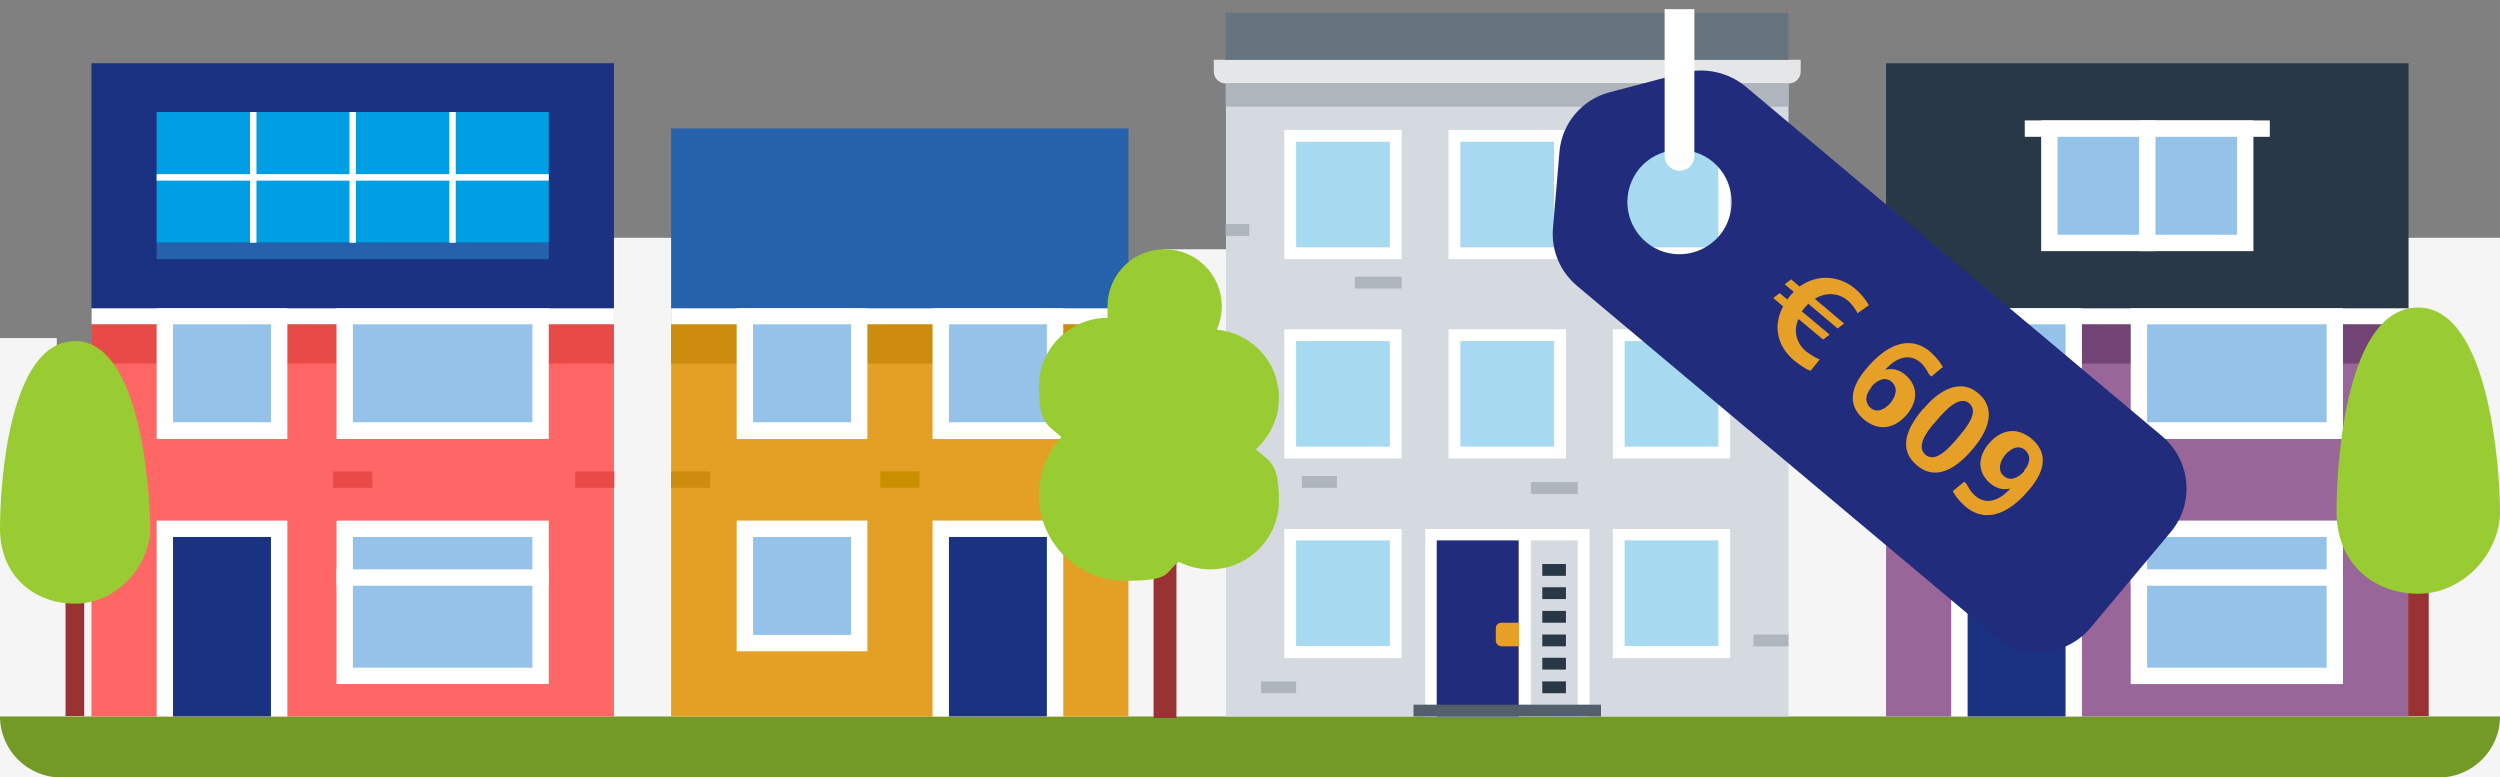 <?xml version="1.0" encoding="UTF-8"?>
<svg id="Laag_1" xmlns="http://www.w3.org/2000/svg" xmlns:xlink="http://www.w3.org/1999/xlink" version="1.1" viewBox="0 0 656 204">
  <rect x="0" y="0" width="656" height="204" fill="#808080" stroke="none"/>
  <!-- Generator: Adobe Illustrator 29.3.0, SVG Export Plug-In . SVG Version: 2.1.0 Build 146)  -->
  <defs>
    <style>
      .st0 {
        fill: #e84b47;
      }

      .st1 {
        fill: #e4e6e8;
      }

      .st2 {
        fill: #969;
      }

      .st3 {
        fill: #ca8f00;
      }

      .st4 {
        fill: #68747d;
      }

      .st5 {
        fill: #1a3281;
      }

      .st6 {
        fill: #e6a028;
      }

      .st7 {
        fill: #afb5bc;
      }

      .st8 {
        fill: #a7daf1;
      }

      .st9 {
        fill: #9c3;
      }

      .st10 {
        fill: #d5dae1;
      }

      .st11 {
        fill: #212c7d;
      }

      .st12 {
        fill: #fff;
      }

      .st13 {
        fill: #e4a024;
      }

      .st14 {
        fill: #94c2e9;
      }

      .st15 {
        fill: #cd8c0d;
      }

      .st16 {
        fill: #53606b;
      }

      .st17 {
        fill: #f66;
      }

      .st18 {
        fill: #814f86;
      }

      .st19 {
        fill: #283846;
      }

      .st20 {
        fill: #739926;
      }

      .st21 {
        fill: #f5f5f5;
      }

      .st22 {
        fill: #2661ab;
      }

      .st23 {
        fill: #714475;
      }

      .st24 {
        fill: #933;
      }

      .st25 {
        fill: #009ee2;
      }
    </style>
  </defs>
  <polygon class="st21" points="550.8 51.1 550.8 112.6 513.2 112.6 513.2 62.4 385.2 62.4 385.2 102.1 355.1 102.1 355.1 65.4 305.2 65.4 305.2 112.6 295.9 112.6 295.9 88.7 246 88.7 246 112.6 232.2 112.6 232.2 62.4 104.2 62.4 104.2 102.1 74.1 102.1 74.1 65.4 24.2 65.4 24.2 117.8 14.9 117.8 14.9 88.7 0 88.7 0 204 656 204 656 62.4 620.6 62.4 620.6 107.4 586.8 107.4 586.8 51.1 568.3 24 550.8 51.1"/>
  <path class="st20" d="M16,204h624c8.8,0,16-7.2,16-16H0c0,8.8,7.2,16,16,16Z"/>
  <g>
    <rect class="st22" x="176.1" y="33.7" width="120" height="51.4"/>
    <rect class="st13" x="176.1" y="85.1" width="120" height="102.9"/>
    <rect class="st12" x="176.1" y="80.9" width="120" height="4.3"/>
    <rect class="st15" x="176.1" y="85.1" width="120" height="10.3"/>
    <rect class="st12" x="244.7" y="80.9" width="34.3" height="34.3"/>
    <rect class="st14" x="249" y="85.1" width="25.7" height="25.7"/>
    <rect class="st12" x="193.3" y="80.9" width="34.3" height="34.3"/>
    <rect class="st14" x="197.6" y="85.1" width="25.7" height="25.7"/>
    <rect class="st12" x="193.3" y="136.6" width="34.3" height="34.3"/>
    <rect class="st14" x="197.6" y="140.9" width="25.7" height="25.7"/>
    <rect class="st12" x="244.7" y="136.6" width="34.3" height="51.4"/>
    <rect class="st5" x="249" y="140.9" width="25.7" height="47.1"/>
    <rect class="st15" x="176.1" y="123.7" width="10.3" height="4.3"/>
    <rect class="st3" x="231" y="123.7" width="10.3" height="4.3"/>
    <rect class="st15" x="285.9" y="123.7" width="10.3" height="4.3"/>
  </g>
  <g>
    <rect class="st19" x="494.9" y="16.6" width="137.1" height="68.6"/>
    <rect class="st2" x="494.9" y="85.1" width="137.1" height="102.9"/>
    <rect class="st12" x="494.9" y="80.9" width="137.1" height="4.3"/>
    <rect class="st23" x="494.9" y="85.1" width="137.1" height="10.3"/>
    <rect class="st12" x="559.1" y="136.6" width="55.7" height="42.9"/>
    <rect class="st14" x="563.4" y="140.9" width="47.1" height="34.3"/>
    <path class="st12" d="M559.1,149.4h55.7v4.3h-55.7v-4.3ZM559.1,80.9h55.7v34.3h-55.7s0-34.3,0-34.3Z"/>
    <rect class="st14" x="563.4" y="85.1" width="47.1" height="25.7"/>
    <rect class="st12" x="512" y="80.9" width="34.3" height="34.3"/>
    <rect class="st14" x="516.3" y="85.1" width="25.7" height="25.7"/>
    <rect class="st12" x="512" y="136.6" width="34.3" height="51.4"/>
    <rect class="st5" x="516.3" y="140.9" width="25.7" height="47.1"/>
    <rect class="st18" x="494.9" y="123.7" width="10.3" height="4.3"/>
    <rect class="st23" x="621.7" y="123.7" width="10.3" height="4.3"/>
    <rect class="st18" x="558.3" y="123.7" width="10.3" height="4.3"/>
    <rect class="st12" x="535.6" y="31.6" width="55.7" height="34.3"/>
    <rect class="st12" x="531.3" y="31.6" width="64.3" height="4.3"/>
    <rect class="st14" x="539.9" y="35.9" width="47.1" height="25.7"/>
    <rect class="st12" x="561.3" y="31.6" width="4.3" height="34.3"/>
  </g>
  <g>
    <g>
      <rect class="st10" x="321.7" y="15.7" width="147.6" height="172.3"/>
      <g>
        <rect class="st12" x="337" y="34.1" width="30.8" height="33.9"/>
        <rect class="st8" x="340.1" y="37.2" width="24.6" height="27.7"/>
      </g>
      <g>
        <rect class="st12" x="380.1" y="34.1" width="30.8" height="33.9"/>
        <rect class="st8" x="383.2" y="37.2" width="24.6" height="27.7"/>
      </g>
      <g>
        <rect class="st12" x="423.2" y="34.1" width="30.8" height="33.9"/>
        <rect class="st8" x="426.3" y="37.2" width="24.6" height="27.7"/>
      </g>
      <g>
        <rect class="st12" x="337" y="86.4" width="30.8" height="33.9"/>
        <rect class="st8" x="340.1" y="89.5" width="24.6" height="27.7"/>
      </g>
      <g>
        <rect class="st12" x="380.1" y="86.4" width="30.8" height="33.9"/>
        <rect class="st8" x="383.2" y="89.5" width="24.6" height="27.7"/>
      </g>
      <g>
        <rect class="st12" x="423.2" y="86.4" width="30.8" height="33.9"/>
        <rect class="st8" x="426.3" y="89.5" width="24.6" height="27.7"/>
      </g>
      <g>
        <rect class="st12" x="337" y="138.8" width="30.8" height="33.9"/>
        <rect class="st8" x="340.1" y="141.8" width="24.6" height="27.7"/>
      </g>
      <g>
        <rect class="st12" x="423.2" y="138.8" width="30.8" height="33.9"/>
        <rect class="st8" x="426.3" y="141.8" width="24.6" height="27.7"/>
      </g>
      <g>
        <rect class="st12" x="374" y="138.8" width="43.1" height="49.2"/>
        <rect class="st11" x="377" y="141.8" width="21.5" height="46.2"/>
        <rect class="st10" x="401.7" y="141.8" width="12.3" height="46.2"/>
        <rect class="st16" x="370.9" y="184.9" width="49.2" height="3.1"/>
        <path class="st6" d="M394,163.4h4.6v6.2h-4.6c-.8,0-1.5-.7-1.5-1.5v-3.1c-.1-.9.6-1.6,1.5-1.6h0Z"/>
        <rect class="st19" x="404.7" y="148" width="6.2" height="3.1"/>
        <rect class="st19" x="404.7" y="154.1" width="6.2" height="3.1"/>
        <rect class="st19" x="404.7" y="160.3" width="6.2" height="3.1"/>
        <rect class="st19" x="404.7" y="166.5" width="6.2" height="3.1"/>
        <rect class="st19" x="404.7" y="172.6" width="6.2" height="3.1"/>
        <rect class="st19" x="404.7" y="178.8" width="6.2" height="3.1"/>
      </g>
      <path class="st1" d="M318.6,15.7h153.9v3.1c0,1.7-1.4,3.1-3.1,3.1h-147.8c-1.7,0-3.1-1.4-3.1-3.1v-3.1h.1Z"/>
      <rect class="st4" x="321.6" y="3.4" width="147.7" height="12.3"/>
      <rect class="st7" x="441.7" y="77.2" width="12.3" height="3.1"/>
      <rect class="st7" x="355.5" y="72.6" width="12.3" height="3.1"/>
      <rect class="st7" x="321.6" y="21.8" width="147.7" height="6.2"/>
      <rect class="st7" x="321.6" y="58.8" width="6.2" height="3.1"/>
      <rect class="st7" x="463.2" y="46.4" width="6.2" height="3.1"/>
      <rect class="st7" x="401.7" y="126.5" width="12.3" height="3.1"/>
      <rect class="st7" x="460.1" y="166.5" width="9.2" height="3.1"/>
      <rect class="st7" x="330.9" y="178.8" width="9.2" height="3.1"/>
      <rect class="st7" x="341.6" y="124.9" width="9.2" height="3.1"/>
    </g>
    <g>
      <path class="st11" d="M441.8,19.1l-19.4,5.1c-7.3,1.9-12.6,8.2-13.2,15.7l-1.7,20c-.5,5.8,1.9,11.4,6.3,15.1l109.6,92c7.5,6.3,18.7,5.3,25.1-2.2l21.1-25.2c6.3-7.5,5.3-18.7-2.2-25.1l-109.6-92c-4.4-3.5-10.4-4.9-16-3.4h0ZM431.9,63.5c-5.8-4.9-6.5-13.5-1.7-19.3,4.9-5.8,13.5-6.5,19.3-1.7,5.8,4.9,6.5,13.5,1.7,19.3-4.9,5.8-13.5,6.6-19.3,1.7"/>
      <path class="st12" d="M436.8,2.4v38.5c0,2.1,1.7,3.9,3.9,3.9s3.9-1.7,3.9-3.9V2.4h-7.8Z"/>
      <g>
        <path class="st6" d="M487.4,82.2c-.5-1.2-1.6-2.5-2.5-3.3-2.6-2.2-5.9-2.2-8.7-.5l7.7,6.5-1.7,1.3-7.7-6.5c-.7.7-1.2,1.3-1.7,2l7.3,6.1-1.7,1.3-6.5-5.4c-1.3,3-.7,6.2,2,8.5,1.1.8,2.4,1.7,3.6,2.1l-2.4,3c-1.5-.5-3-1.7-4.2-2.6-4.5-3.7-5.8-9.1-3-14.3l-2.6-2.2,1.7-1.3,2,1.7c.5-.7,1.1-1.5,1.7-2l-2.4-2,1.7-1.3,2.2,1.9c4.5-3.3,10.3-3,14.5.5,1.5,1.2,2.8,2.8,3.7,4.4l-3,2.1h.1Z"/>
        <path class="st6" d="M506.3,98.4c-.7-1.2-1.3-2.4-2.5-3.4-3.2-2.6-6.7-.7-9.1,2h0c2-.4,3.6,0,5.2,1.3,3.4,2.9,3.4,6.7.7,10.2-3.3,4-7.5,4.9-11.6,1.5-5-4.4-2.6-9.5,1.1-13.7,4.2-4.9,10.4-9,16.4-4,1.3,1.2,2.4,2.4,3.3,4l-3,2.5-.3-.3ZM491.1,101.6c-1.5,1.7-2,3.8-.3,5.4,1.7,1.5,3.8.4,5.2-1.2,1.5-1.7,2.1-4.1.4-5.6-1.7-1.5-3.8-.5-5.4,1.3h.1Z"/>
        <path class="st6" d="M504.7,107.3c3.8-4.6,9.5-8.3,14.4-4.1,5.3,4.5,2,10.7-1.7,14.9-3.6,4.2-9.1,8.5-14.4,4-5.7-4.8-1.6-11,1.6-14.8h.1ZM513.7,114.9c2-2.4,5.8-6.7,3-9.1-2.6-2.2-6.5,2.1-8.5,4.5-2,2.2-5.7,6.6-3,9,2.8,2.4,6.5-2.1,8.5-4.4Z"/>
        <path class="st6" d="M515.9,126.8c.7,1.2,1.3,2.4,2.5,3.4,3.2,2.6,6.7.7,9.1-2h0c-2,.4-3.6,0-5.2-1.3-3.4-2.9-3.4-6.7-.7-10.2,3.3-4,7.5-4.9,11.6-1.5,5,4.4,2.6,9.5-1.1,13.7-4.2,4.9-10.4,9-16.4,4-1.3-1.2-2.4-2.4-3.3-4l3-2.5.3.3ZM531.1,123.5c1.5-1.7,2-3.8.3-5.4-1.7-1.5-3.8-.4-5.2,1.2-1.5,1.9-2.1,4.1-.4,5.6,1.7,1.5,3.8.5,5.4-1.3h-.1Z"/>
      </g>
    </g>
  </g>
  <g>
    <rect class="st5" x="24" y="16.6" width="137.1" height="68.6"/>
    <rect class="st17" x="24" y="85.1" width="137.1" height="102.9"/>
    <rect class="st25" x="41.1" y="29.4" width="102.9" height="34.3"/>
    <rect class="st22" x="41.1" y="63.7" width="102.9" height="4.3"/>
    <path class="st12" d="M65.6,29.4h1.7v34.3h-1.7V29.4ZM91.7,29.4h1.7v34.3h-1.7V29.4ZM117.9,29.4h1.7v34.3h-1.7V29.4Z"/>
    <path class="st12" d="M41.1,45.7h102.9v1.7H41.1v-1.7ZM24,80.9h137.1v4.3H24v-4.3Z"/>
    <rect class="st0" x="24" y="85.1" width="137.1" height="10.3"/>
    <rect class="st12" x="88.3" y="136.6" width="55.7" height="42.9"/>
    <rect class="st14" x="92.6" y="140.9" width="47.1" height="34.3"/>
    <path class="st12" d="M88.3,149.4h55.7v4.3h-55.7v-4.3ZM88.3,80.9h55.7v34.3h-55.7s0-34.3,0-34.3Z"/>
    <rect class="st14" x="92.6" y="85.1" width="47.1" height="25.7"/>
    <rect class="st12" x="41.1" y="80.9" width="34.3" height="34.3"/>
    <rect class="st14" x="45.4" y="85.1" width="25.7" height="25.7"/>
    <rect class="st12" x="41.1" y="136.6" width="34.3" height="51.4"/>
    <rect class="st5" x="45.4" y="140.9" width="25.7" height="47.1"/>
    <path class="st0" d="M24,123.7h10.3v4.3h-10.3v-4.3ZM150.9,123.7h10.3v4.3h-10.3v-4.3ZM87.4,123.7h10.3v4.3h-10.3v-4.3Z"/>
  </g>
  <g>
    <rect class="st24" x="302.7" y="143.4" width="6" height="45"/>
    <path class="st9" d="M329.5,117.9c3.7-3.3,6.1-8.1,6.1-13.5,0-9.4-7.1-17-16.3-17.9.8-1.9,1.3-3.9,1.3-6.1,0-8.3-6.7-15-15-15s-15,6.7-15,15,.1,2,.3,3h-.3c-9.9,0-18,8.1-18,18s2.3,10,5.9,13.3c-3.7,4-5.9,9.3-5.9,15.2,0,12.4,10.1,22.5,22.5,22.5s10.3-1.9,14.2-5c2.5,1.3,5.3,2,8.3,2,9.9,0,18-8.1,18-18s-2.3-10.2-6.1-13.5h0Z"/>
  </g>
  <g>
    <rect class="st24" x="17.2" y="151" width="4.9" height="36.9"/>
    <path class="st9" d="M0,138.7c0,12.3,8.8,19.7,19.7,19.7s19.7-9.9,19.7-19.7-2.5-49.2-19.7-49.2S0,126.4,0,138.7Z"/>
  </g>
  <g>
    <rect class="st24" x="631.9" y="147.7" width="5.4" height="40.2"/>
    <path class="st9" d="M613.1,134.3c0,13.4,9.6,21.5,21.5,21.5s21.4-10.8,21.4-21.5-2.7-53.6-21.5-53.6-21.4,40.2-21.4,53.6Z"/>
  </g>
</svg>
